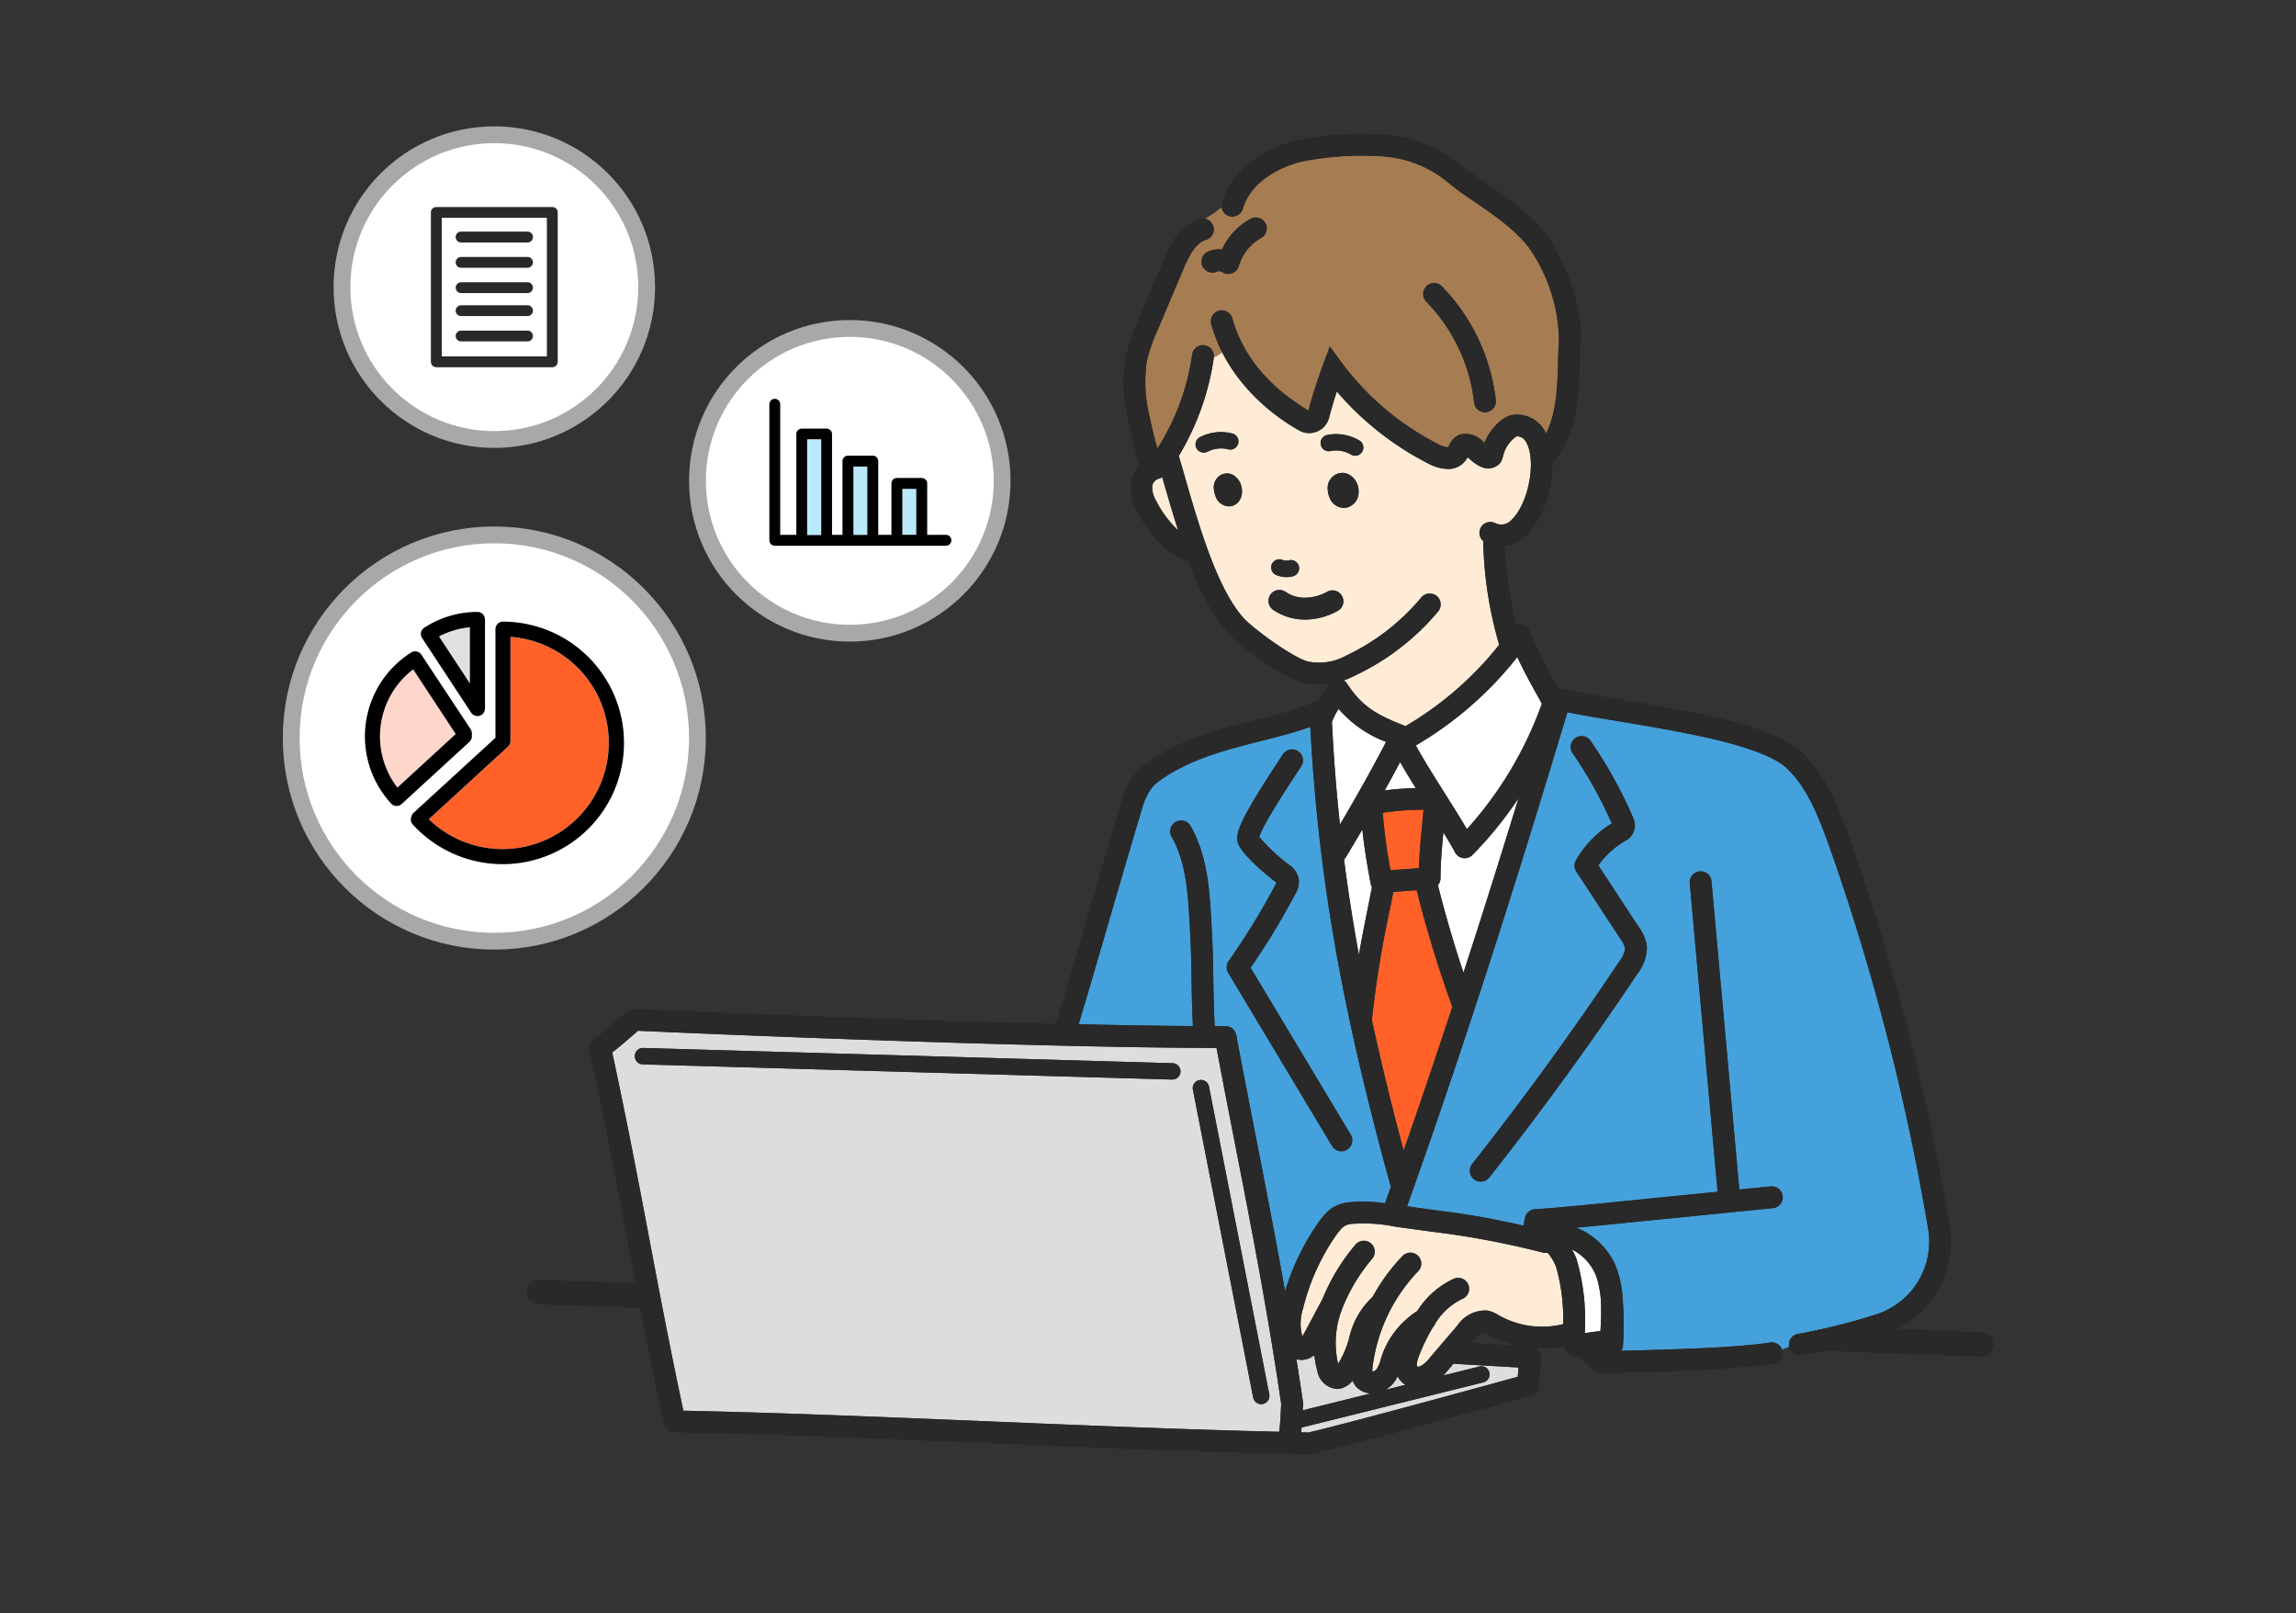 <svg xmlns="http://www.w3.org/2000/svg" xmlns:xlink="http://www.w3.org/1999/xlink" width="205" height="144" viewBox="0 0 205 144">
  <rect x="0" y="0" width="205" height="144" fill="#333333" stroke="none"/>
  <defs>
    <clipPath id="clip-path">
      <rect id="長方形_13749" data-name="長方形 13749" width="205" height="144" transform="translate(-4330 7701)" fill="#fff"/>
    </clipPath>
  </defs>
  <g id="マスクグループ_24" data-name="マスクグループ 24" transform="translate(4330 -7701)" clip-path="url(#clip-path)">
    <g id="グループ_2630" data-name="グループ 2630" transform="translate(-4312.534 7671.761)">
      <g id="グループ_2623" data-name="グループ 2623" transform="translate(29.67 41.163)">
        <path id="パス_3454" data-name="パス 3454" d="M27.7,69.986l0,.163,6.089-1.51a1.872,1.872,0,0,1-1.26-.535,1.831,1.831,0,0,1-.39-.6l-.054.068a1.887,1.887,0,0,1-1.143.657,1.463,1.463,0,0,1-.195.014A1.949,1.949,0,0,1,28.988,66.6a8.811,8.811,0,0,1-.258-1.387,1.8,1.8,0,0,1-1.138.435,1.525,1.525,0,0,1-.458-.068c.2,1.274.4,2.571.594,3.9a.933.933,0,0,1-.018.39Z" transform="translate(41.486 43.828)" fill="#dcdddd"/>
        <path id="パス_3455" data-name="パス 3455" d="M44.531,96.712c.059-.063.118-.131.172-.195a3.193,3.193,0,0,1,2.063-1.206,12.117,12.117,0,0,1,3.437.063c.177-.494.349-.988.526-1.483l-.023-.054c-4.389-15.874-6.479-27.821-7.173-40.993-1.374.485-2.838.861-4.371,1.251-3.255.825-6.624,1.682-9.313,3.723a2.9,2.9,0,0,0-.689.793,6.123,6.123,0,0,0-.5,1.034c-.685,2.222-1.882,6.334-3.042,10.311-1.034,3.559-2.1,7.223-2.775,9.431,3.582.077,7.046.136,10.206.159-.082-1.478-.1-2.847-.127-4.171-.018-1.347-.041-2.739-.127-4.239l-.032-.585c-.15-2.752-.308-5.6-1.6-7.876a.973.973,0,1,1,1.691-.961c1.519,2.675,1.7,5.894,1.85,8.728l.032.585c.086,1.537.109,2.952.131,4.316.023,1.342.045,2.725.127,4.212h.966a.976.976,0,0,1,.957.8c.63,3.36,1.247,6.5,1.836,9.535.875,4.466,1.718,8.792,2.521,13.344a21.523,21.523,0,0,1,3.174-6.425Zm-8.325-21.9a.969.969,0,0,1,.036-1.061,65.064,65.064,0,0,0,4.239-6.928l.036-.068-.054-.041c-.032-.023-3.088-2.353-3.414-3.577-.231-.857.3-2.19,4.04-7.844a.975.975,0,0,1,1.628,1.075c-.871,1.315-3.45,5.21-3.741,6.311a16.878,16.878,0,0,0,2.666,2.485,2.011,2.011,0,0,1,.852,1.233,2.069,2.069,0,0,1-.29,1.338A65.813,65.813,0,0,1,38.2,74.346l8.959,14.931a.975.975,0,0,1-1.673,1Z" transform="translate(26.324 0.122)" fill="#45a1db"/>
        <path id="パス_3456" data-name="パス 3456" d="M40.239,66.069c-.1.113-.2.236-.317.358l3.224-.8a.729.729,0,1,1,.354,1.415L27.271,71.074c-.014.141-.027.281-.045.431l.589.014.073,0c4.33-1.034,15.8-4.185,18.68-4.978l.063-.83-5.808-.331Z" transform="translate(41.811 44.436)" fill="#dcdddd"/>
        <path id="パス_3457" data-name="パス 3457" d="M67.616,60.361C49.742,60.32,19.754,59,15.963,58.828c-.458.4-1.365,1.192-2.3,1.941C15.079,67.4,16.068,72.63,17.024,77.69c.92,4.842,1.786,9.431,2.988,15.053,8.805.181,18.309.58,27.508.966,8.578.358,17.411.725,25.69.92.1-.739.127-1.365.163-2.172l.009-.2.014-.082c-1.242-8.47-2.625-15.556-4.09-23.051C68.758,66.318,68.2,63.43,67.616,60.361Zm-3.958,2.82h-.023L16.367,61.825a.733.733,0,0,1,.045-1.465l47.268,1.36a.73.73,0,0,1-.023,1.46Zm8.089,28.964a.7.7,0,0,1-.141.014.731.731,0,0,1-.716-.589L65.507,64.088a.732.732,0,0,1,1.437-.281l5.382,27.481A.731.731,0,0,1,71.746,92.145Z" transform="translate(-6.133 21.266)" fill="#dcdddd"/>
        <path id="パス_3458" data-name="パス 3458" d="M29.986,65.631a3.5,3.5,0,0,1-.34.562,2.566,2.566,0,0,1-.762.648l1.8-.449a1.977,1.977,0,0,1-.277-.2A1.93,1.93,0,0,1,29.986,65.631Z" transform="translate(47.67 45.309)" fill="#dcdddd"/>
        <path id="パス_3459" data-name="パス 3459" d="M31.642,55.858c-.494-.789-.97-1.573-1.4-2.321-.426.816-.884,1.655-1.374,2.53C29.86,55.94,30.772,55.886,31.642,55.858Z" transform="translate(47.628 2.567)" fill="#fff"/>
        <path id="パス_3460" data-name="パス 3460" d="M31.7,62.676a1.332,1.332,0,0,0-.966.576l-.181.2a19.6,19.6,0,0,0-3.124,6.81,4.319,4.319,0,0,0-.059,2.444,2.559,2.559,0,0,0,.2-.322l1.61-3.02A17.879,17.879,0,0,1,32.1,64.554a.975.975,0,1,1,1.51,1.233,15.728,15.728,0,0,0-2.7,4.521,8.336,8.336,0,0,0-.34,4.856,8.3,8.3,0,0,0,.988-2.3,7.124,7.124,0,0,1,2.1-3.682,17.054,17.054,0,0,1,2.662-3.641.973.973,0,0,1,1.406,1.347,15.048,15.048,0,0,0-4.076,8.547,1.8,1.8,0,0,0-.014.426A.651.651,0,0,0,34,75.648a3.053,3.053,0,0,0,.4-.952c.077-.236.15-.472.245-.7a7.831,7.831,0,0,1,3-3.555,7.6,7.6,0,0,1,3.219-2.856.976.976,0,1,1,.784,1.786,5.757,5.757,0,0,0-2.389,2.163.973.973,0,0,1-.231.367,17.787,17.787,0,0,0-1.2,2.453c-.336.816-.209,1.043-.2,1.047a.5.5,0,0,0,.345-.05,3.191,3.191,0,0,0,.825-.775l2.417-2.829A3.035,3.035,0,0,1,43.874,70.4a2.958,2.958,0,0,1,1.029.422l.073.041a7.85,7.85,0,0,0,5.686.757,16.662,16.662,0,0,0-.635-5.133,4.506,4.506,0,0,0-.748-1.242.978.978,0,0,1-.413-.009,76.267,76.267,0,0,0-9.884-1.863c-.952-.127-2.045-.277-3.382-.467A13.832,13.832,0,0,0,31.7,62.676Z" transform="translate(41.766 34.665)" fill="#ffecd6"/>
        <path id="パス_3461" data-name="パス 3461" d="M33.713,70.61c.558-.091,1-.154,1.392-.186a21.5,21.5,0,0,0,.045-2.743,9.15,9.15,0,0,0-.385-2.068c-.045-.122-.091-.249-.145-.363a4.52,4.52,0,0,0-2.063-2.117,4.546,4.546,0,0,1,.458.993A19.749,19.749,0,0,1,33.713,70.61Z" transform="translate(60.651 36.48)" fill="#fff"/>
        <path id="パス_3462" data-name="パス 3462" d="M25.2,47.928a1.017,1.017,0,0,1-.286.127.828.828,0,0,0-.608.666,2.366,2.366,0,0,0,.345,1.31,9.579,9.579,0,0,0,1.7,2.38c.091.091.177.181.268.263-.462-1.451-.884-2.906-1.279-4.262Z" transform="translate(31.441 -17.255)" fill="#ffecd6"/>
        <path id="パス_3463" data-name="パス 3463" d="M29.522,59.881c.44-.041.866-.068,1.283-.1s.834-.054,1.256-.1c.041-1.274.159-2.516.277-3.727q.068-.735.136-1.483a24.831,24.831,0,0,0-3.641.267A48.943,48.943,0,0,0,29.522,59.881Z" transform="translate(47.49 5.886)" fill="#ff6129"/>
        <path id="パス_3464" data-name="パス 3464" d="M28.239,57.331a1.06,1.06,0,0,1-.168.2c.358,2.8.8,5.627,1.328,8.52.249-1.442.535-2.87.852-4.443.1-.508.2-1.038.313-1.582a1.049,1.049,0,0,1-.1-.268c-.349-1.8-.594-3.364-.757-4.9C29.241,55.662,28.751,56.478,28.239,57.331Z" transform="translate(44.797 7.257)" fill="#fff"/>
        <path id="パス_3465" data-name="パス 3465" d="M32.665,55.434a10.422,10.422,0,0,1-4.23-2.943,5.448,5.448,0,0,0-.6,1.17c.154,3.1.39,6.126.716,9.154C30.167,60.081,31.527,57.642,32.665,55.434Z" transform="translate(43.952 -1.129)" fill="#fff"/>
        <path id="パス_3466" data-name="パス 3466" d="M31.7,56.128c-.39.027-.775.059-1.165.091-.1.53-.209,1.052-.308,1.551a92.476,92.476,0,0,0-1.605,9.88c.8,3.691,1.737,7.545,2.834,11.657,1.523-4.362,2.974-8.66,4.348-12.831A108.572,108.572,0,0,1,32.618,56.06C32.305,56.087,32,56.11,31.7,56.128Z" transform="translate(46.734 11.484)" fill="#ff6129"/>
        <path id="パス_3467" data-name="パス 3467" d="M32.313,59.6c-.045,0-.1,0-.141-.009a.983.983,0,0,1-.716-.5c-.3-.562-.667-1.174-1.047-1.8-.131,1.383-.249,2.7-.254,4.076a.963.963,0,0,1-.236.635c.662,2.625,1.424,5.241,2.285,7.817,1.782-5.482,3.423-10.714,4.91-15.561A34.566,34.566,0,0,1,33,59.316.987.987,0,0,1,32.313,59.6Z" transform="translate(51.328 5.091)" fill="#fff"/>
        <path id="パス_3468" data-name="パス 3468" d="M64.212,108.049c.993-.177,1.986-.39,2.974-.626l.077-.018c1.347-.322,2.684-.694,4-1.12a6.824,6.824,0,0,0,4.593-7.495,205.238,205.238,0,0,0-8.9-34.418c-.861-2.344-1.841-5-3.7-6.783-2.172-2.081-9.295-3.269-15.021-4.226-1.65-.272-3.219-.535-4.611-.807-3.618,12.029-8.479,27.771-14.314,44.1.952.136,1.773.249,2.512.349A72.765,72.765,0,0,1,39.7,98.387l.141-.694a.972.972,0,0,1,.925-.78c1.424-.05,7.858-.707,10.283-.952.517-.054.893-.1,1.056-.109,2.707-.263,3.772-.372,4.833-.481l.109-.014a1.3,1.3,0,0,1-.023-.141l-2.471-27.4a.978.978,0,0,1,.884-1.056.965.965,0,0,1,1.056.884L58.966,95.04a1.1,1.1,0,0,1,0,.122c.707-.068,1.6-.159,2.82-.277a.975.975,0,0,1,.19,1.941c-2.7.263-3.768.372-4.833.481s-2.131.218-4.842.485c-.163.014-.535.054-1.052.1-1.582.163-4.416.453-6.778.671l0,.027a6.414,6.414,0,0,1,3.378,3.187c.073.154.141.322.2.5a9.051,9.051,0,0,1,.508,2.584,28.5,28.5,0,0,1,.036,4.221.955.955,0,0,1-.168.476l.812-.018c3.55-.1,9.49-.245,12.491-.721a.978.978,0,0,1,1.075.644c.2-.091.417-.177.635-.263l-.009-.027A.97.97,0,0,1,64.212,108.049ZM49.875,75.9c-4.149,6.2-8.6,12.324-13.226,18.186a.97.97,0,0,1-1.365.163.975.975,0,0,1-.163-1.369c4.6-5.822,9.014-11.9,13.131-18.064a2.267,2.267,0,0,0,.526-1.183,2.27,2.27,0,0,0-.4-.816l-3.954-6.039a.967.967,0,0,1-.045-.988,9.125,9.125,0,0,1,3.21-3.305,37.807,37.807,0,0,0-3.5-6.275.973.973,0,0,1,1.6-1.106,39.771,39.771,0,0,1,3.79,6.837,1.675,1.675,0,0,1,.154.979,1.714,1.714,0,0,1-.907,1.156,7.79,7.79,0,0,0-2.34,2.145l3.623,5.532a3.786,3.786,0,0,1,.712,1.682A3.86,3.86,0,0,1,49.875,75.9Z" transform="translate(49.186 -0.9)" fill="#45a1db"/>
        <path id="パス_3469" data-name="パス 3469" d="M27.949,45.907l0,.05a23.454,23.454,0,0,1-3.129,8.773c.172.585.354,1.2.535,1.841,1.283,4.443,2.884,9.98,5.237,12.614.88.988,4.725,3.786,5.935,3.931a4.99,4.99,0,0,0,3.21-.544,19.662,19.662,0,0,0,6.751-5.223.977.977,0,1,1,1.465,1.292A21.716,21.716,0,0,1,40.622,74.3a8.066,8.066,0,0,1-1.075.467.914.914,0,0,1,.3.29c1.387,2.167,2.884,2.875,5.187,3.781l.023.014a30.024,30.024,0,0,0,8.37-7.264A35.352,35.352,0,0,1,52,62.329a.971.971,0,0,1,1.047-1.614,1.235,1.235,0,0,0,1.551-.354c1.4-1.387,2.117-4.938,1.338-6.67-.281-.63-.639-.721-.97-.712a2.99,2.99,0,0,0-1.2,1.777.973.973,0,0,1-.063.2.983.983,0,0,1-.34.549c-1.038.821-2.068-.068-2.566-.494l-.19-.168a2.143,2.143,0,0,1-.268.39,1.882,1.882,0,0,1-1.5.657,3.844,3.844,0,0,1-1.7-.462,26.711,26.711,0,0,1-8.211-6.457c-.254.78-.485,1.569-.694,2.353a1.833,1.833,0,0,1-2.7,1.111,17.119,17.119,0,0,1-6.846-6.973A2.44,2.44,0,0,1,27.949,45.907Zm11.7,13.462-.091,0a1.4,1.4,0,0,1-1.247-.839,2.423,2.423,0,0,1-.2-.857,1.347,1.347,0,0,1,.549-1.174,1.274,1.274,0,0,1,1.233-.168,1.668,1.668,0,0,1,.975,1.546A1.4,1.4,0,0,1,39.652,59.369Zm-1.632-6.5a4.092,4.092,0,0,1,2.988.521.732.732,0,0,1-.44,1.319.748.748,0,0,1-.435-.145,2.667,2.667,0,0,0-1.732-.281.729.729,0,0,1-.893-.517A.737.737,0,0,1,38.019,52.871Zm-4.9,11.566a.735.735,0,0,1,.943-.431.859.859,0,0,0,.562.05.732.732,0,0,1,.413,1.406,2.208,2.208,0,0,1-.612.086,2.456,2.456,0,0,1-.875-.172A.732.732,0,0,1,33.122,64.438Zm-.113,2.675a.974.974,0,0,1,1.356-.24,3.05,3.05,0,0,0,1.782.517,4.164,4.164,0,0,0,1.913-.526.974.974,0,1,1,.934,1.709,6.117,6.117,0,0,1-2.829.766H36.11a5.044,5.044,0,0,1-2.856-.866A.976.976,0,0,1,33.009,67.113Zm-2.888-8.248a1.112,1.112,0,0,1-.807.367H29.3a1.305,1.305,0,0,1-1.17-.839,2.41,2.41,0,0,1-.172-.7h0a1.253,1.253,0,0,1,.526-1.2,1.13,1.13,0,0,1,1.2-.054,1.657,1.657,0,0,1,.78,1.347A1.435,1.435,0,0,1,30.121,58.865Zm-.014-5.173a.728.728,0,0,1-.939.431,2.649,2.649,0,0,0-1.741.209.761.761,0,0,1-.376.1.741.741,0,0,1-.63-.354.731.731,0,0,1,.249-1,4.049,4.049,0,0,1,3.011-.326A.726.726,0,0,1,30.107,53.692Z" transform="translate(33.294 -25.953)" fill="#ffecd6"/>
        <path id="パス_3470" data-name="パス 3470" d="M58.73,50.276c-1.12-1.8-3.473-3.405-5.368-4.693a24.7,24.7,0,0,1-2.208-1.619,10.148,10.148,0,0,0-5.695-2.281,27.456,27.456,0,0,0-6.629.326c-1.968.272-5.178,1.65-5.949,4.335a.973.973,0,0,1-1.9-.141A8.016,8.016,0,0,1,29.5,47.238a.973.973,0,0,1,.1,1.891c-.975.286-1.569,1.523-2.049,2.661L25.3,57.109a15.286,15.286,0,0,0-1,2.879,12.788,12.788,0,0,0,.254,4.929c.19.952.431,1.9.694,2.843a21.059,21.059,0,0,0,3.106-8.406.974.974,0,0,1,1.932.245,2.439,2.439,0,0,0,.739-.44,13.953,13.953,0,0,1-.961-2.471.975.975,0,1,1,1.877-.526c.929,3.3,3.215,6.058,6.788,8.216.367-1.365.8-2.72,1.288-4.04l.626-1.691,1.07,1.451a24.656,24.656,0,0,0,8.651,7.286,1.779,1.779,0,0,0,.852.254l.077-.145a1.853,1.853,0,0,1,.92-.97,2.111,2.111,0,0,1,2.194.707l.036.032c.544-1.328,1.7-2.467,2.684-2.53a2.865,2.865,0,0,1,2.829,1.678c.957-1.913,1.016-4.316,1.066-6.334.014-.7.032-1.365.082-1.954A14.744,14.744,0,0,0,58.73,50.276Zm-24.248-1.3A4.269,4.269,0,0,0,32.5,51.514a.982.982,0,0,1-.612.608,1.05,1.05,0,0,1-.313.05.966.966,0,0,1-.54-.163.517.517,0,0,0-.481-.041.974.974,0,0,1-.789-1.782,2.449,2.449,0,0,1,1.256-.195A5.812,5.812,0,0,1,33.6,47.243a.972.972,0,1,1,.884,1.732ZM54.6,64.513l-.109.009a.971.971,0,0,1-.966-.866,15.4,15.4,0,0,0-4.285-9.023.975.975,0,0,1,1.392-1.365,17.377,17.377,0,0,1,4.829,10.17A.973.973,0,0,1,54.6,64.513Z" transform="translate(30.955 -39.644)" fill="#a67c52"/>
        <path id="パス_3471" data-name="パス 3471" d="M38.548,51.469a32.223,32.223,0,0,1-9.064,7.894c.721,1.315,1.669,2.816,2.593,4.28.676,1.07,1.369,2.167,1.972,3.192a33.55,33.55,0,0,0,6.692-11.2c-.163-.295-.313-.571-.462-.839C39.668,53.691,39.146,52.752,38.548,51.469Z" transform="translate(49.791 -4.741)" fill="#fff"/>
        <path id="パス_3472" data-name="パス 3472" d="M31.284,48.716a.736.736,0,0,0-.15-1.025,4.092,4.092,0,0,0-2.988-.521.737.737,0,0,0-.512.9.729.729,0,0,0,.893.517,2.667,2.667,0,0,1,1.732.281.748.748,0,0,0,.435.145A.739.739,0,0,0,31.284,48.716Z" transform="translate(43.166 -20.252)" fill="#292929"/>
        <path id="パス_3473" data-name="パス 3473" d="M28.512,47.2a4.049,4.049,0,0,0-3.011.326.731.731,0,0,0-.249,1,.739.739,0,0,0,.626.354.764.764,0,0,0,.381-.1A2.645,2.645,0,0,1,28,48.569a.731.731,0,0,0,.512-1.369Z" transform="translate(34.463 -20.399)" fill="#292929"/>
        <path id="パス_3474" data-name="パス 3474" d="M27.24,48a1.139,1.139,0,0,0-1.2.054,1.257,1.257,0,0,0-.526,1.2,2.478,2.478,0,0,0,.172.7,1.305,1.305,0,0,0,1.17.839h.018a1.107,1.107,0,0,0,.8-.363,1.447,1.447,0,0,0,.34-1.088A1.667,1.667,0,0,0,27.24,48Z" transform="translate(35.73 -17.513)" fill="#292929"/>
        <path id="パス_3475" data-name="パス 3475" d="M29.534,47.934A1.272,1.272,0,0,0,28.3,48.1a1.347,1.347,0,0,0-.549,1.174,2.361,2.361,0,0,0,.2.852,1.4,1.4,0,0,0,1.242.843l.1,0a1.4,1.4,0,0,0,1.22-1.487A1.668,1.668,0,0,0,29.534,47.934Z" transform="translate(43.656 -17.551)" fill="#292929"/>
        <path id="パス_3476" data-name="パス 3476" d="M27.114,50.961a2.456,2.456,0,0,0,.875.172,2.208,2.208,0,0,0,.612-.086.732.732,0,0,0-.413-1.406.859.859,0,0,1-.562-.05.731.731,0,1,0-.512,1.369Z" transform="translate(39.733 -11.538)" fill="#292929"/>
        <path id="パス_3477" data-name="パス 3477" d="M27,51.925a5.044,5.044,0,0,0,2.856.866h.059a6.114,6.114,0,0,0,2.825-.766.974.974,0,1,0-.934-1.709,4.164,4.164,0,0,1-1.913.526,3.03,3.03,0,0,1-1.782-.517A.974.974,0,1,0,27,51.925Z" transform="translate(39.543 -9.405)" fill="#292929"/>
        <path id="パス_3478" data-name="パス 3478" d="M141.866,148.158l-7.563-.286a8.791,8.791,0,0,0,4.661-9.127,206.828,206.828,0,0,0-8.991-34.781c-.934-2.544-2-5.427-4.18-7.522-2.607-2.494-9.748-3.686-16.046-4.738-1.981-.331-3.854-.639-5.4-.966a.936.936,0,0,0-.317-.009l-.249-.453a43.848,43.848,0,0,1-2.358-4.756.972.972,0,0,0-.83-.589.854.854,0,0,0-.372.054A39.581,39.581,0,0,1,99.227,78a3.465,3.465,0,0,0,2.031-1.038,9.484,9.484,0,0,0,2.217-6.416c2.294-2.557,2.385-6.212,2.448-8.9.018-.671.032-1.3.077-1.827.222-2.489-.848-6.121-2.657-9.041-1.342-2.158-3.886-3.89-5.931-5.282a22,22,0,0,1-2-1.451,12.084,12.084,0,0,0-6.8-2.775,29.5,29.5,0,0,0-7.1.336c-2.965.413-6.588,2.38-7.554,5.727a.974.974,0,0,0,1.873.54c.775-2.684,3.981-4.063,5.949-4.335a27.456,27.456,0,0,1,6.629-.326,10.173,10.173,0,0,1,5.7,2.281,23.9,23.9,0,0,0,2.2,1.619c1.9,1.288,4.248,2.888,5.368,4.693a14.733,14.733,0,0,1,2.376,7.844c-.05.589-.068,1.251-.082,1.954-.05,2.018-.109,4.421-1.066,6.334a2.865,2.865,0,0,0-2.829-1.678c-.988.063-2.14,1.2-2.684,2.53l-.036-.032a2.111,2.111,0,0,0-2.194-.707,1.853,1.853,0,0,0-.92.97l-.077.145a1.779,1.779,0,0,1-.852-.254,24.656,24.656,0,0,1-8.651-7.286L83.6,60.165l-.626,1.691c-.49,1.319-.92,2.675-1.288,4.04-3.573-2.158-5.858-4.919-6.788-8.216a.975.975,0,1,0-1.877.526c1.084,3.836,3.709,7.014,7.808,9.444a1.832,1.832,0,0,0,2.7-1.111c.209-.784.44-1.573.694-2.353a26.711,26.711,0,0,0,8.211,6.457,3.842,3.842,0,0,0,1.7.462,1.885,1.885,0,0,0,1.5-.657,2.143,2.143,0,0,0,.268-.39l.19.168c.5.426,1.528,1.315,2.566.494a.983.983,0,0,0,.34-.549.973.973,0,0,0,.063-.2,2.99,2.99,0,0,1,1.2-1.777c.331-.009.689.082.97.712.78,1.732.063,5.282-1.338,6.67a1.235,1.235,0,0,1-1.551.354.971.971,0,0,0-1.047,1.614A35.351,35.351,0,0,0,98.72,86.8a30.024,30.024,0,0,1-8.37,7.264l-.023-.014c-2.3-.907-3.8-1.614-5.187-3.781a.914.914,0,0,0-.3-.29,8.066,8.066,0,0,0,1.075-.467,21.716,21.716,0,0,0,7.327-5.663.977.977,0,0,0-1.465-1.292,19.662,19.662,0,0,1-6.751,5.223,4.99,4.99,0,0,1-3.21.544c-1.211-.145-5.056-2.943-5.935-3.931-2.353-2.634-3.954-8.17-5.237-12.614-.181-.639-.363-1.256-.535-1.841a23.376,23.376,0,0,0,3.129-8.773.975.975,0,0,0-1.927-.295,21.059,21.059,0,0,1-3.106,8.406c-.263-.943-.5-1.891-.694-2.843a12.788,12.788,0,0,1-.254-4.929,15.4,15.4,0,0,1,1-2.879L70.5,53.309c.481-1.138,1.075-2.376,2.049-2.661A.974.974,0,0,0,72,48.78c-1.941.571-2.82,2.652-3.292,3.772l-2.244,5.318a16.8,16.8,0,0,0-1.115,3.255,14.49,14.49,0,0,0,.254,5.7c.268,1.324.6,2.657,1,3.958l0,.014a2.752,2.752,0,0,0-.793,1.551,4.191,4.191,0,0,0,.526,2.457,11.309,11.309,0,0,0,2.04,2.866,5.941,5.941,0,0,0,2.63,1.7,20.7,20.7,0,0,0,3.414,6.321c.893,1,5.133,4.321,7.15,4.57a8.678,8.678,0,0,0,1.1.068,6.724,6.724,0,0,0,.825-.05l-.032.045c-.1.19-.254.417-.417.671s-.317.494-.472.748a33.179,33.179,0,0,1-5.572,1.746c-3.446.875-7.005,1.782-10.011,4.063a4.838,4.838,0,0,0-1.179,1.338,7.525,7.525,0,0,0-.689,1.464c-.694,2.235-1.891,6.357-3.051,10.342-1.124,3.849-2.281,7.83-2.934,9.93-17.669-.422-37.361-1.319-37.619-1.333a.959.959,0,0,0-.694.249c-.014.014-1.582,1.415-2.979,2.5a.976.976,0,0,0-.354.975c1.483,6.892,2.5,12.265,3.482,17.461.213,1.115.422,2.217.63,3.323l-8.47-.322a1.1,1.1,0,1,0-.082,2.19l8.978.34c.621,3.21,1.283,6.529,2.1,10.329a.973.973,0,0,0,.934.766c9,.172,18.78.585,28.238.979s19.265.807,28.284.979h.018a.887.887,0,0,0,.113-.009,1.118,1.118,0,0,0,.127.009.97.97,0,0,0,.227-.027c4.91-1.165,19.342-5.155,19.488-5.2a.979.979,0,0,0,.712-.866l.181-2.5a.963.963,0,0,0-.236-.716,1.041,1.041,0,0,0-.186-.159,10.23,10.23,0,0,0,2.426-.163,1.292,1.292,0,0,0,.372.571,1.279,1.279,0,0,0,.848.317l.122-.009c.54.562,1.265,1.2,1.365,1.292a.975.975,0,0,0,.644.245l.109-.009c.236-.027,1.306-.054,2.548-.086a125.121,125.121,0,0,0,12.75-.744.973.973,0,1,0-.308-1.922c-3,.476-8.941.626-12.491.721l-.812.018a.955.955,0,0,0,.168-.476,28.5,28.5,0,0,0-.036-4.221,9.052,9.052,0,0,0-.508-2.584c-.063-.177-.131-.345-.2-.5a6.415,6.415,0,0,0-3.378-3.187l0-.027c2.362-.218,5.2-.508,6.778-.671.517-.05.889-.091,1.052-.1,2.711-.268,3.777-.376,4.842-.485s2.131-.218,4.833-.481a.975.975,0,1,0-.19-1.941c-1.224.118-2.113.209-2.82.277a1.1,1.1,0,0,0,0-.122l-2.471-27.395a.965.965,0,0,0-1.056-.884.978.978,0,0,0-.884,1.056l2.471,27.4a1.3,1.3,0,0,0,.023.141l-.109.014c-1.061.109-2.126.218-4.833.481-.163.014-.54.054-1.056.109-2.426.245-8.86.9-10.283.952a.972.972,0,0,0-.925.78l-.141.694a72.767,72.767,0,0,0-7.876-1.378c-.739-.1-1.56-.213-2.512-.349,5.835-16.332,10.7-32.074,14.314-44.1,1.392.272,2.961.535,4.611.807,5.727.957,12.85,2.145,15.021,4.226,1.859,1.782,2.838,4.439,3.7,6.783a205.239,205.239,0,0,1,8.9,34.418,6.824,6.824,0,0,1-4.593,7.495c-1.315.426-2.652.8-4,1.12l-.059.014c-.993.24-1.99.453-2.993.63a.973.973,0,0,0,.168,1.932,1.1,1.1,0,0,0,.172-.014c.8-.141,1.605-.308,2.4-.49a1.139,1.139,0,0,0,.431.109l13.212.5h.045a1.1,1.1,0,0,0,.036-2.19ZM69.783,76.32a9.579,9.579,0,0,1-1.7-2.38,2.366,2.366,0,0,1-.345-1.31.828.828,0,0,1,.608-.666,1.017,1.017,0,0,0,.286-.127l.136.485c.394,1.356.816,2.811,1.279,4.262C69.96,76.5,69.874,76.411,69.783,76.32Zm25.749,39.746c-.861-2.575-1.623-5.192-2.285-7.817a.963.963,0,0,0,.236-.635c0-1.374.122-2.693.254-4.076.381.63.744,1.242,1.047,1.8a.983.983,0,0,0,.716.5c.045,0,.1.009.141.009a.986.986,0,0,0,.689-.286,34.564,34.564,0,0,0,4.112-5.065C98.955,105.352,97.314,110.584,95.532,116.066Zm-5.346,15.887c-1.1-4.112-2.036-7.966-2.834-11.657a92.477,92.477,0,0,1,1.605-9.88c.1-.5.2-1.02.308-1.551.39-.032.775-.063,1.165-.091.3-.018.608-.041.92-.068a108.574,108.574,0,0,0,3.183,10.415C93.161,123.293,91.71,127.591,90.186,131.953Zm-.313-34.686c.426.748.9,1.533,1.4,2.321-.871.027-1.782.082-2.77.209C88.989,98.922,89.447,98.083,89.874,97.267Zm-.861,9.662a48.94,48.94,0,0,1-.689-5.137,24.831,24.831,0,0,1,3.641-.267q-.068.748-.136,1.483c-.113,1.211-.236,2.453-.277,3.727-.417.041-.83.068-1.256.1S89.452,106.889,89.012,106.93ZM86.5,103.284c.163,1.533.408,3.092.757,4.9a1.049,1.049,0,0,0,.1.268c-.109.544-.213,1.075-.313,1.582-.317,1.573-.6,3-.852,4.443-.53-2.893-.97-5.717-1.328-8.52a1.06,1.06,0,0,0,.168-.2C85.548,104.9,86.038,104.082,86.5,103.284Zm13.834-15.393c.6,1.283,1.12,2.222,1.732,3.328.15.268.3.544.462.839a33.55,33.55,0,0,1-6.692,11.2c-.6-1.025-1.3-2.122-1.972-3.192C92.943,98.6,92,97.1,91.275,95.785A32.223,32.223,0,0,0,100.338,87.891ZM88.618,95.467c-1.138,2.208-2.5,4.647-4.117,7.382-.326-3.029-.562-6.058-.716-9.154a5.448,5.448,0,0,1,.6-1.17A10.422,10.422,0,0,0,88.618,95.467ZM63.943,111.241c1.161-3.976,2.358-8.089,3.042-10.311a6.123,6.123,0,0,1,.5-1.034,2.836,2.836,0,0,1,.689-.793c2.689-2.04,6.058-2.9,9.313-3.722,1.533-.39,3-.766,4.371-1.251.694,13.172,2.784,25.119,7.173,40.993l.023.054c-.177.494-.349.988-.526,1.483a12.118,12.118,0,0,0-3.437-.063,3.193,3.193,0,0,0-2.063,1.206c-.054.063-.113.131-.172.195l-.077.1a21.523,21.523,0,0,0-3.174,6.425c-.8-4.552-1.646-8.873-2.521-13.339-.589-3.038-1.206-6.175-1.836-9.54a.976.976,0,0,0-.957-.8h-.966c-.082-1.483-.1-2.866-.127-4.2-.023-1.369-.045-2.788-.131-4.326l-.032-.58c-.154-2.838-.331-6.058-1.85-8.733a.973.973,0,1,0-1.691.961c1.288,2.281,1.446,5.128,1.6,7.88l.032.58c.086,1.5.109,2.9.131,4.248.018,1.319.041,2.684.122,4.162-3.16-.023-6.624-.082-10.206-.159C61.839,118.464,62.909,114.8,63.943,111.241ZM82.216,150.2a8.811,8.811,0,0,0,.258,1.387,1.949,1.949,0,0,0,1.755,1.641,1.465,1.465,0,0,0,.195-.014,1.887,1.887,0,0,0,1.143-.657l.054-.068a1.831,1.831,0,0,0,.39.6,1.872,1.872,0,0,0,1.26.535l-6.089,1.51,0-.163.009-.113a.933.933,0,0,0,.018-.39c-.195-1.333-.394-2.63-.594-3.9a1.526,1.526,0,0,0,.458.068A1.8,1.8,0,0,0,82.216,150.2Zm7.44,1.9a1.93,1.93,0,0,0,.417.558,1.976,1.976,0,0,0,.277.2l-1.8.449a2.566,2.566,0,0,0,.762-.648A3.505,3.505,0,0,0,89.656,152.1Zm-63.776,3.07c-1.2-5.622-2.068-10.211-2.988-15.058-.957-5.06-1.945-10.283-3.364-16.917.939-.748,1.845-1.537,2.3-1.941,3.79.172,33.779,1.492,51.652,1.533.58,3.074,1.143,5.962,1.691,8.76,1.465,7.5,2.847,14.582,4.09,23.051l-.014.082-.009.2c-.036.807-.068,1.433-.163,2.172-8.279-.195-17.112-.562-25.69-.92C44.188,155.753,34.685,155.354,25.879,155.172Zm74.5-3.029c-2.879.793-14.35,3.945-18.68,4.978l-.073,0-.589-.014c.018-.15.032-.29.045-.431l16.228-4.031a.729.729,0,1,0-.354-1.415l-3.224.8c.113-.122.222-.245.317-.358l.585-.685,5.808.331Zm-4.153-3.02.24-.286c.558-.653.78-.7.861-.689a1.883,1.883,0,0,1,.358.181l.082.05a9.135,9.135,0,0,0,2.494.97Zm11.045-6.23c.054.113.1.24.145.363a9.15,9.15,0,0,1,.385,2.068,21.493,21.493,0,0,1-.045,2.743c-.394.032-.834.1-1.392.186a19.749,19.749,0,0,0-.7-6.484,4.545,4.545,0,0,0-.458-.993A4.52,4.52,0,0,1,107.271,142.894Zm-4.638-1.832a.978.978,0,0,0,.413.009,4.506,4.506,0,0,1,.748,1.242,16.662,16.662,0,0,1,.635,5.133,7.85,7.85,0,0,1-5.686-.757l-.073-.041a2.958,2.958,0,0,0-1.029-.422,3.035,3.035,0,0,0-2.657,1.347L92.567,150.4a3.134,3.134,0,0,1-.83.775.49.49,0,0,1-.34.05s-.131-.231.2-1.047a17.787,17.787,0,0,1,1.2-2.453.973.973,0,0,0,.231-.367,5.757,5.757,0,0,1,2.389-2.163.976.976,0,1,0-.784-1.786,7.6,7.6,0,0,0-3.219,2.856,7.831,7.831,0,0,0-3,3.555c-.1.231-.168.467-.245.7a3.114,3.114,0,0,1-.4.952.651.651,0,0,1-.367.209,1.8,1.8,0,0,1,.014-.426,15.048,15.048,0,0,1,4.076-8.547.973.973,0,0,0-1.406-1.347,17.054,17.054,0,0,0-2.662,3.641,7.124,7.124,0,0,0-2.1,3.682,8.3,8.3,0,0,1-.988,2.3,8.336,8.336,0,0,1,.34-4.856,15.728,15.728,0,0,1,2.7-4.52.975.975,0,1,0-1.51-1.233,17.879,17.879,0,0,0-2.915,4.811l-1.61,3.02a2.561,2.561,0,0,1-.2.322,4.32,4.32,0,0,1,.059-2.444,19.6,19.6,0,0,1,3.124-6.81l.181-.2a1.332,1.332,0,0,1,.966-.576,13.831,13.831,0,0,1,3.9.227c1.338.19,2.43.34,3.382.467A76.267,76.267,0,0,1,102.633,141.062Z" transform="translate(-12 -41.163)" fill="#292929"/>
        <path id="パス_3479" data-name="パス 3479" d="M31.925,87.867,26.538,60.386a.73.73,0,0,0-1.433.281l5.382,27.481a.731.731,0,0,0,.716.589.7.7,0,0,0,.141-.014A.731.731,0,0,0,31.925,87.867Z" transform="translate(34.269 24.687)" fill="#292929"/>
        <path id="パス_3480" data-name="パス 3480" d="M62.122,60.527l-47.268-1.36a.733.733,0,0,0-.041,1.465l47.263,1.356H62.1a.73.73,0,0,0,.023-1.46Z" transform="translate(-4.574 22.459)" fill="#292929"/>
        <path id="パス_3481" data-name="パス 3481" d="M35.156,55.648l.109-.009a.973.973,0,0,0,.861-1.075A17.377,17.377,0,0,0,31.3,44.395a.975.975,0,0,0-1.392,1.365,15.4,15.4,0,0,1,4.285,9.023A.971.971,0,0,0,35.156,55.648Z" transform="translate(50.294 -30.77)" fill="#292929"/>
        <path id="パス_3482" data-name="パス 3482" d="M35.177,88.714a.975.975,0,0,0,1.673-1L27.891,72.781A65.813,65.813,0,0,0,31.9,66.166a2.069,2.069,0,0,0,.29-1.338,2.011,2.011,0,0,0-.852-1.233,16.879,16.879,0,0,1-2.666-2.485c.29-1.1,2.87-5,3.741-6.311a.975.975,0,0,0-1.628-1.075c-3.741,5.654-4.271,6.987-4.04,7.844.322,1.22,3.382,3.555,3.414,3.577l.054.041-.036.068a65.065,65.065,0,0,1-4.239,6.928.969.969,0,0,0-.036,1.061Z" transform="translate(36.63 1.686)" fill="#292929"/>
        <path id="パス_3483" data-name="パス 3483" d="M30.757,91.224a.975.975,0,0,0,.163,1.369.97.97,0,0,0,1.365-.163c4.629-5.863,9.077-11.984,13.226-18.186a3.86,3.86,0,0,0,.843-2.467,3.786,3.786,0,0,0-.712-1.682L42.02,64.563a7.79,7.79,0,0,1,2.34-2.145,1.547,1.547,0,0,0,.753-2.136,39.771,39.771,0,0,0-3.79-6.837.974.974,0,1,0-1.6,1.111,37.589,37.589,0,0,1,3.5,6.275,9.079,9.079,0,0,0-3.21,3.3.967.967,0,0,0,.045.988L44.01,71.16a2.27,2.27,0,0,1,.4.816,2.267,2.267,0,0,1-.526,1.183C39.771,79.322,35.354,85.4,30.757,91.224Z" transform="translate(53.551 0.759)" fill="#292929"/>
        <path id="パス_3484" data-name="パス 3484" d="M25.348,47.148a.975.975,0,0,0,1.288.5.522.522,0,0,1,.476.041.966.966,0,0,0,.54.163,1.027,1.027,0,0,0,.313-.05.982.982,0,0,0,.612-.608,4.269,4.269,0,0,1,1.981-2.539.972.972,0,1,0-.884-1.732A5.812,5.812,0,0,0,27.1,45.67a2.449,2.449,0,0,0-1.256.195A.974.974,0,0,0,25.348,47.148Z" transform="translate(34.879 -35.324)" fill="#292929"/>
      </g>
      <g id="グループ_2625" data-name="グループ 2625" transform="translate(8.534 76.988)">
        <circle id="楕円形_158" data-name="楕円形 158" cx="18.136" cy="18.136" r="18.136" fill="#fff" stroke="#a8a8a8" stroke-miterlimit="10" stroke-width="1.5"/>
        <g id="グループ_2624" data-name="グループ 2624" transform="translate(6.579 6.878)">
          <path id="パス_3485" data-name="パス 3485" d="M25.778,61.467A9.5,9.5,0,0,0,17,52.009v9.3a.667.667,0,0,1-.222.5l-.032.032L9.709,68.291a9.482,9.482,0,0,0,16.069-6.824Z" transform="translate(-4.005 -49.778)" fill="#ff6129"/>
          <path id="パス_3486" data-name="パス 3486" d="M12.671,51.819a7.4,7.4,0,0,0-2.761.821l2.761,4.194Z" transform="translate(-3.295 -50.45)" fill="#e0e0e0"/>
          <path id="パス_3487" data-name="パス 3487" d="M8.747,58.633A7.473,7.473,0,0,0,10.3,63.2l5.214-4.783-3.8-5.772A7.493,7.493,0,0,0,8.747,58.633Z" transform="translate(-7.405 -47.52)" fill="#ffd6ca"/>
          <path id="パス_3488" data-name="パス 3488" d="M9.567,53.344a.668.668,0,0,0,.1.508l4.38,6.661a.675.675,0,0,0,.562.3.691.691,0,0,0,.19-.027.671.671,0,0,0,.481-.644V52.188a.672.672,0,0,0-.671-.671,8.7,8.7,0,0,0-4.747,1.406A.663.663,0,0,0,9.567,53.344Zm4.366-.458V57.9l-2.761-4.194A7.375,7.375,0,0,1,13.934,52.886Z" transform="translate(-4.557 -51.517)"/>
          <path id="パス_3489" data-name="パス 3489" d="M18,59.891V59.61a.7.7,0,0,0-.109-.367L13.5,52.6a.665.665,0,0,0-.916-.2A8.853,8.853,0,0,0,10.791,65.88a.664.664,0,0,0,.494.218.673.673,0,0,0,.453-.177l6.039-5.536A.666.666,0,0,0,18,59.891Zm-6.647,4.57a7.511,7.511,0,0,1,1.41-10.555l3.8,5.772Z" transform="translate(-8.451 -48.778)"/>
          <path id="パス_3490" data-name="パス 3490" d="M17.545,73.358a10.825,10.825,0,0,0,.036-21.65h0a.654.654,0,0,0-.472.195.669.669,0,0,0-.2.476v9.7l-7.3,6.688a.656.656,0,0,0-.168.24l-.036.1a.673.673,0,0,0,.122.707A10.855,10.855,0,0,0,17.545,73.358ZM17.994,62.9l.032-.032a.667.667,0,0,0,.222-.5v-9.3a9.485,9.485,0,1,1-7.291,16.282Z" transform="translate(-5.253 -50.842)"/>
        </g>
      </g>
      <g id="グループ_2627" data-name="グループ 2627" transform="translate(44.807 58.56)">
        <circle id="楕円形_159" data-name="楕円形 159" cx="13.602" cy="13.602" r="13.602" fill="#fff" stroke="#a8a8a8" stroke-miterlimit="10" stroke-width="1.5"/>
        <g id="グループ_2626" data-name="グループ 2626" transform="translate(6.42 6.284)">
          <rect id="長方形_13718" data-name="長方形 13718" width="1.244" height="6.098" transform="translate(7.502 6.046)" fill="#bae9fc"/>
          <rect id="長方形_13719" data-name="長方形 13719" width="1.244" height="4.106" transform="translate(11.874 8.037)" fill="#bae9fc"/>
          <path id="パス_3491" data-name="パス 3491" d="M17.9,59.5h15.28a.487.487,0,0,0,0-.975H31.508V53.935a.487.487,0,0,0-.49-.485H28.8a.486.486,0,0,0-.485.485v4.593H27.137V51.945a.487.487,0,0,0-.49-.485H24.43a.486.486,0,0,0-.485.485v6.583h-.934v-9a.486.486,0,0,0-.485-.485H20.309a.486.486,0,0,0-.485.485v9H18.386V46.871a.485.485,0,0,0-.97,0V59.018A.486.486,0,0,0,17.9,59.5Zm11.39-5.078h1.242v4.1H29.291ZM24.92,52.43h1.242v6.1H24.92Zm-4.126-2.417h1.247v8.515H20.794Z" transform="translate(-17.416 -46.386)"/>
        </g>
      </g>
      <rect id="長方形_13720" data-name="長方形 13720" width="1.244" height="8.515" transform="translate(21.334 54.87)" fill="#dcf5ff"/>
      <g id="グループ_2629" data-name="グループ 2629" transform="translate(13.067 41.268)">
        <circle id="楕円形_160" data-name="楕円形 160" cx="13.602" cy="13.602" r="13.602" fill="#fff" stroke="#a8a8a8" stroke-miterlimit="10" stroke-width="1.5"/>
        <g id="グループ_2628" data-name="グループ 2628" transform="translate(7.939 6.452)">
          <path id="パス_3492" data-name="パス 3492" d="M19.351,43.636H9.965V56h9.386ZM17.623,54.667H11.692a.483.483,0,1,1,0-.966h5.931a.483.483,0,1,1,0,.966Zm0-2.263H11.692a.483.483,0,1,1,0-.966h5.931a.483.483,0,1,1,0,.966Zm0-2.049H11.692a.483.483,0,1,1,0-.966h5.931a.483.483,0,1,1,0,.966Zm0-2.263H11.692a.483.483,0,1,1,0-.966h5.931a.483.483,0,1,1,0,.966Zm0-2.258H11.692a.485.485,0,1,1,0-.97h5.931a.485.485,0,1,1,0,.97Z" transform="translate(-8.995 -42.67)" fill="#fff"/>
          <path id="パス_3493" data-name="パス 3493" d="M16.655,43.907H10.724a.485.485,0,1,0,0,.97h5.931a.485.485,0,1,0,0-.97Z" transform="translate(-8.026 -41.712)" fill="#292929"/>
          <path id="パス_3494" data-name="パス 3494" d="M16.655,44.406H10.724a.483.483,0,1,0,0,.966h5.931a.483.483,0,1,0,0-.966Z" transform="translate(-8.026 -39.949)" fill="#292929"/>
          <path id="パス_3495" data-name="パス 3495" d="M16.655,44.9H10.724a.483.483,0,1,0,0,.966h5.931a.483.483,0,1,0,0-.966Z" transform="translate(-8.026 -38.185)" fill="#292929"/>
          <path id="パス_3496" data-name="パス 3496" d="M16.655,45.357H10.724a.483.483,0,1,0,0,.966h5.931a.483.483,0,1,0,0-.966Z" transform="translate(-8.026 -36.588)" fill="#292929"/>
          <path id="パス_3497" data-name="パス 3497" d="M16.655,45.856H10.724a.483.483,0,1,0,0,.966h5.931a.483.483,0,1,0,0-.966Z" transform="translate(-8.026 -34.825)" fill="#292929"/>
          <path id="パス_3498" data-name="パス 3498" d="M10.236,57.724H20.592a.486.486,0,0,0,.485-.485V43.908a.486.486,0,0,0-.485-.485H10.236a.486.486,0,0,0-.485.485v13.33A.486.486,0,0,0,10.236,57.724Zm.485-13.335h9.386V56.758H10.721Z" transform="translate(-9.751 -43.423)" fill="#292929"/>
        </g>
      </g>
      <rect id="長方形_13717" data-name="長方形 13717" width="1.244" height="8.515" transform="translate(54.606 68.472)" fill="#bae9fc"/>
    </g>
  </g>
</svg>
